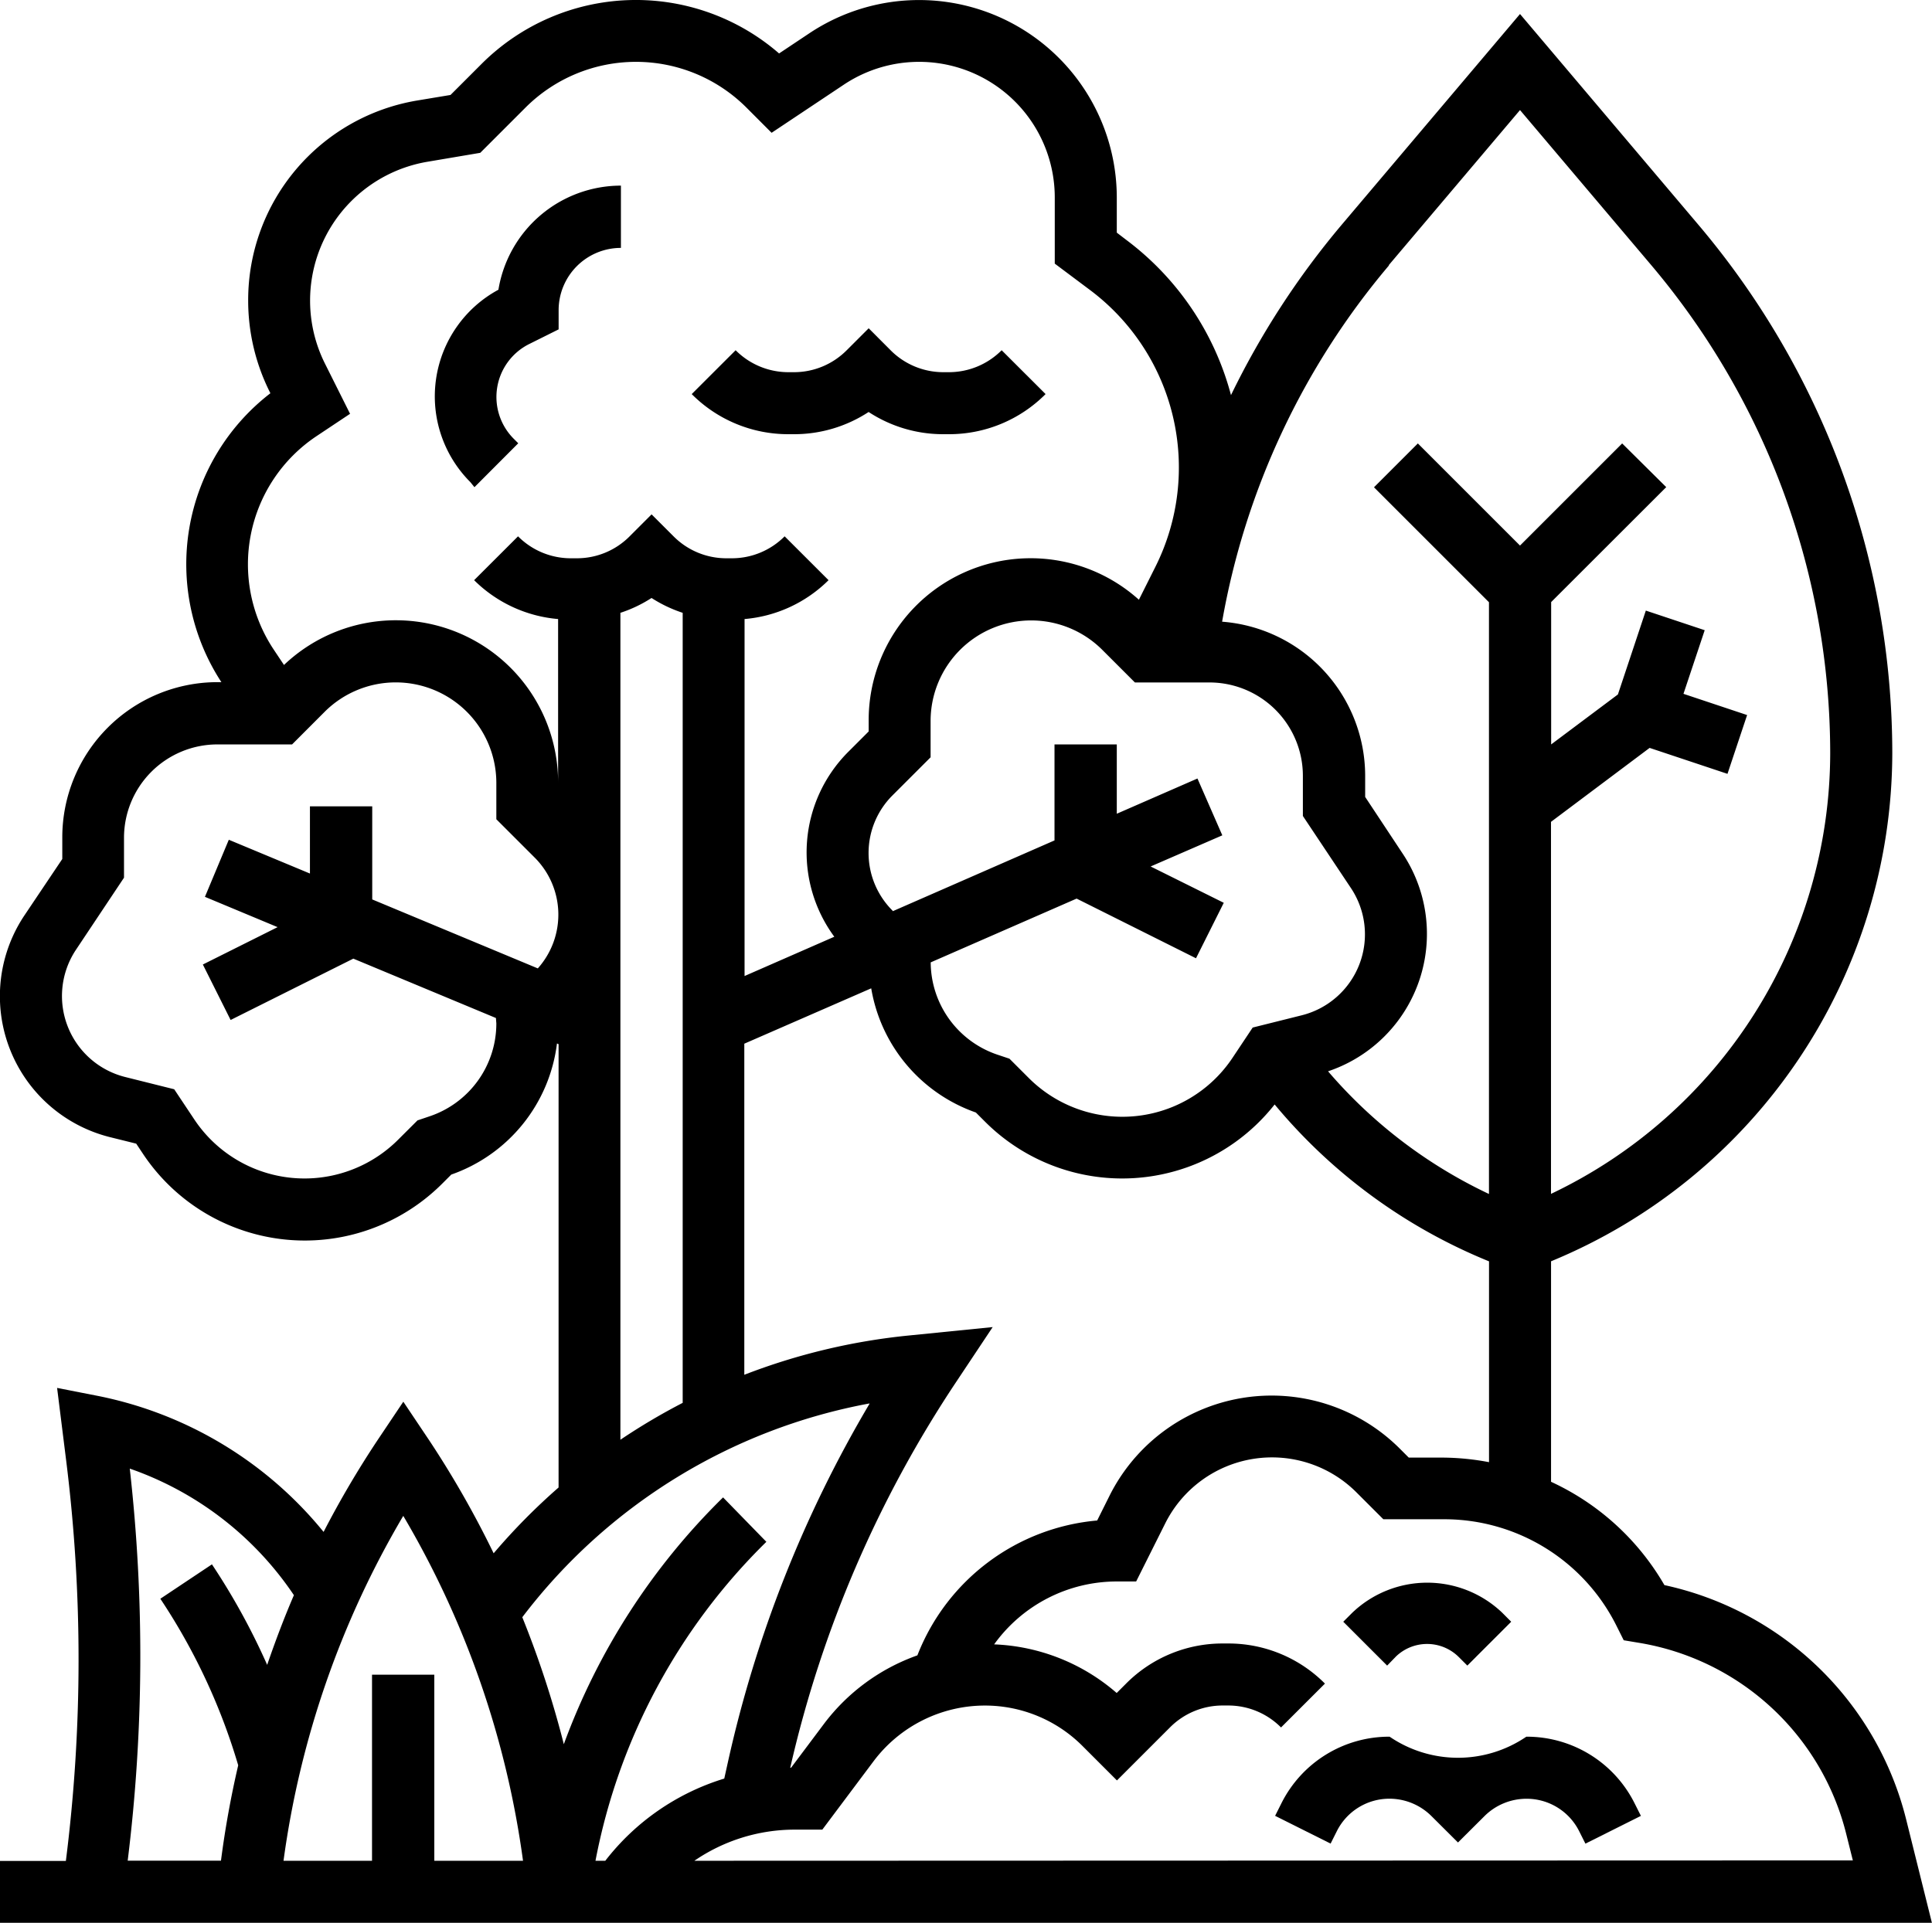 <svg xmlns="http://www.w3.org/2000/svg" width="37.22" height="37.052" viewBox="0 0 37.22 37.052"><g transform="translate(0 0)"><path d="M36.721,36.211A6.139,6.139,0,0,0,32.065,31.7a4.885,4.885,0,0,0-2.184-1.991V25.46a10.613,10.613,0,0,0,6.574-9.786,15.78,15.78,0,0,0-3.73-10.181L29.283,1.425,25.842,5.493a15.774,15.774,0,0,0-2.127,3.276,5.488,5.488,0,0,0-2-2.978l-.2-.153V4.964a3.809,3.809,0,0,0-5.921-3.169l-.585.39a4.206,4.206,0,0,0-5.73.2l-.6.6-.631.105A3.9,3.9,0,0,0,4.781,6.947,3.936,3.936,0,0,0,5.193,8.7l.016.033A4.158,4.158,0,0,0,4.265,14.3H4.183A2.991,2.991,0,0,0,1.2,17.291v.417L.471,18.794a2.8,2.8,0,0,0,1.653,4.275l.5.124.133.2a3.744,3.744,0,0,0,5.763.57l.174-.174a3.075,3.075,0,0,0,2.036-2.526l.031.013v8.543a12.047,12.047,0,0,0-1.251,1.268,18.776,18.776,0,0,0-1.24-2.175l-.5-.746-.5.746a18.644,18.644,0,0,0-1.036,1.763A7.5,7.5,0,0,0,1.91,28.059L1.1,27.9l.176,1.41a30.925,30.925,0,0,1-.007,7.705H0v1.2H37.22Zm-8.915-6.968H27.14l-.172-.172a3.492,3.492,0,0,0-5.593.907l-.238.477a4.105,4.105,0,0,0-3.455,2.577l-.009.022a3.872,3.872,0,0,0-1.8,1.321l-.633.844h-.016a22.386,22.386,0,0,1,3.2-7.439l.7-1.052-1.625.163a12.09,12.09,0,0,0-3.16.756v-6.38L16.784,20.2A3.074,3.074,0,0,0,18.8,22.593l.174.174a3.737,3.737,0,0,0,5.582-.329,10.515,10.515,0,0,0,4.13,3.023v3.87a4.943,4.943,0,0,0-.88-.088ZM17.192,18.7a1.567,1.567,0,0,1,0-2.216l.736-.736v-.7a1.938,1.938,0,0,1,3.308-1.37l.628.628h1.443A1.8,1.8,0,0,1,25.1,16.1v.779l.925,1.388a1.608,1.608,0,0,1-.948,2.453l-.944.236-.389.584a2.55,2.55,0,0,1-3.925.388l-.372-.372-.227-.076A1.887,1.887,0,0,1,17.93,19.7l2.811-1.229,2.3,1.15.535-1.069-1.409-.7,1.381-.6-.479-1.095-1.554.679V15.5h-1.2v1.85l-3.114,1.363ZM26.754,6.265l2.529-2.989,2.529,2.989a14.584,14.584,0,0,1,3.447,9.409,9.42,9.42,0,0,1-5.379,8.487V16.992l1.9-1.425,1.5.5.378-1.133-1.226-.409.409-1.226-1.134-.378-.538,1.616-1.286.963V12.757L32.1,10.542,31.251,9.7l-1.968,1.968L27.315,9.7l-.845.845,2.215,2.215V24.163a9.313,9.313,0,0,1-3.1-2.364,2.793,2.793,0,0,0,1.434-4.2L26.3,16.512V16.1a2.982,2.982,0,0,0-2.756-2.965,14.524,14.524,0,0,1,3.215-6.866ZM6.1,9.558l.644-.429-.484-.968a2.714,2.714,0,0,1,1.981-3.89L9.252,4.1l.872-.872a3.01,3.01,0,0,1,4.256,0l.485.486,1.392-.928a2.613,2.613,0,0,1,4.063,2.174V6.235l.681.51a4.273,4.273,0,0,1,1.259,5.33l-.319.637a3.12,3.12,0,0,0-5.206,2.332v.206l-.386.386a2.741,2.741,0,0,0-.276,3.57l-1.729.757V13.084a2.609,2.609,0,0,0,1.618-.749l-.846-.845a1.433,1.433,0,0,1-1.02.423h-.1a1.433,1.433,0,0,1-1.02-.423l-.423-.423-.423.423a1.43,1.43,0,0,1-1.02.423H11a1.433,1.433,0,0,1-1.02-.423l-.846.845a2.609,2.609,0,0,0,1.618.749v3.157a3.126,3.126,0,0,0-5.281-2.272l-.2-.3A2.968,2.968,0,0,1,6.1,9.558ZM9.562,20.876a1.887,1.887,0,0,1-1.294,1.793l-.225.076-.373.372a2.55,2.55,0,0,1-3.925-.388l-.389-.584-.944-.236a1.609,1.609,0,0,1-.948-2.453l.925-1.388v-.779A1.8,1.8,0,0,1,4.183,15.5H5.627l.627-.628a1.938,1.938,0,0,1,3.308,1.37v.7l.736.736a1.554,1.554,0,0,1,.063,2.138l-3.19-1.329V16.693h-1.2v1.295l-1.563-.651-.46,1.1,1.4.584-1.44.72.535,1.069,2.364-1.182,2.747,1.144Zm2.39-7.912a2.566,2.566,0,0,0,.6-.286,2.618,2.618,0,0,0,.6.286V28.188a12.116,12.116,0,0,0-1.2.711Zm4.8,15.24a23.568,23.568,0,0,0-2.729,6.908l-.07.316a4.6,4.6,0,0,0-2.292,1.584h-.189a11.675,11.675,0,0,1,3.292-6.146l-.834-.856a12.856,12.856,0,0,0-3.068,4.756,19.039,19.039,0,0,0-.8-2.447A10.887,10.887,0,0,1,16.748,28.2ZM7.769,30.366a17.756,17.756,0,0,1,2.307,6.646H8.367V33.426h-1.2v3.586H5.462A17.757,17.757,0,0,1,7.769,30.366ZM2.5,29.455a6.3,6.3,0,0,1,3.162,2.439c-.19.44-.359.89-.515,1.343A13.018,13.018,0,0,0,4.083,31.3l-.994.663a11.818,11.818,0,0,1,1.5,3.209,18.643,18.643,0,0,0-.332,1.838H2.46A32.163,32.163,0,0,0,2.5,29.455Zm10.877,7.557a3.419,3.419,0,0,1,1.931-.6h.534l.991-1.323a2.684,2.684,0,0,1,2.136-1.068,2.653,2.653,0,0,1,1.888.782l.661.661,1.021-1.021a1.43,1.43,0,0,1,1.02-.423h.1a1.433,1.433,0,0,1,1.02.423l.846-.845a2.62,2.62,0,0,0-1.866-.773h-.1a2.618,2.618,0,0,0-1.865.773l-.181.181a3.826,3.826,0,0,0-2.361-.937,2.911,2.911,0,0,1,2.367-1.212h.369l.561-1.121a2.3,2.3,0,0,1,3.679-.6l.522.522h1.161a3.707,3.707,0,0,1,3.334,2.06l.136.272.3.05a4.944,4.944,0,0,1,3.986,3.68l.128.512Z" transform="translate(0 -1.155)"/><path d="M342.756,461.52a2.338,2.338,0,0,1-2.634,0,2.322,2.322,0,0,0-2.088,1.29l-.118.235,1.069.535.118-.235a1.132,1.132,0,0,1,1.019-.63,1.148,1.148,0,0,1,.806.335l.511.509.512-.51a1.149,1.149,0,0,1,.806-.333,1.132,1.132,0,0,1,1.019.63l.118.235,1.069-.535-.118-.235A2.322,2.322,0,0,0,342.756,461.52Z" transform="translate(-313.351 -428.054)"/><path d="M356.924,422.112a.865.865,0,0,1,1.2,0l.175.175.845-.845-.174-.175a2.091,2.091,0,0,0-2.886,0l-.175.175.845.845Z" transform="translate(-330.031 -390.191)"/><path d="M115.865,56.282l.844-.846-.088-.088a1.14,1.14,0,0,1,.3-1.825l.566-.282v-.37a1.2,1.2,0,0,1,1.2-1.2v-1.2a2.394,2.394,0,0,0-2.36,2.006,2.336,2.336,0,0,0-.541,3.707Z" transform="translate(-106.725 -46.894)"/><path d="M185.228,90.213a2.617,2.617,0,0,0,1.443-.428,2.616,2.616,0,0,0,1.443.428h.1a2.62,2.62,0,0,0,1.866-.773l-.846-.845a1.433,1.433,0,0,1-1.02.423h-.1a1.433,1.433,0,0,1-1.02-.423l-.422-.423-.423.423a1.43,1.43,0,0,1-1.02.423h-.1a1.433,1.433,0,0,1-1.02-.423l-.846.845a2.62,2.62,0,0,0,1.866.773h.1Z" transform="translate(-169.937 -81.846)"/></g></svg>